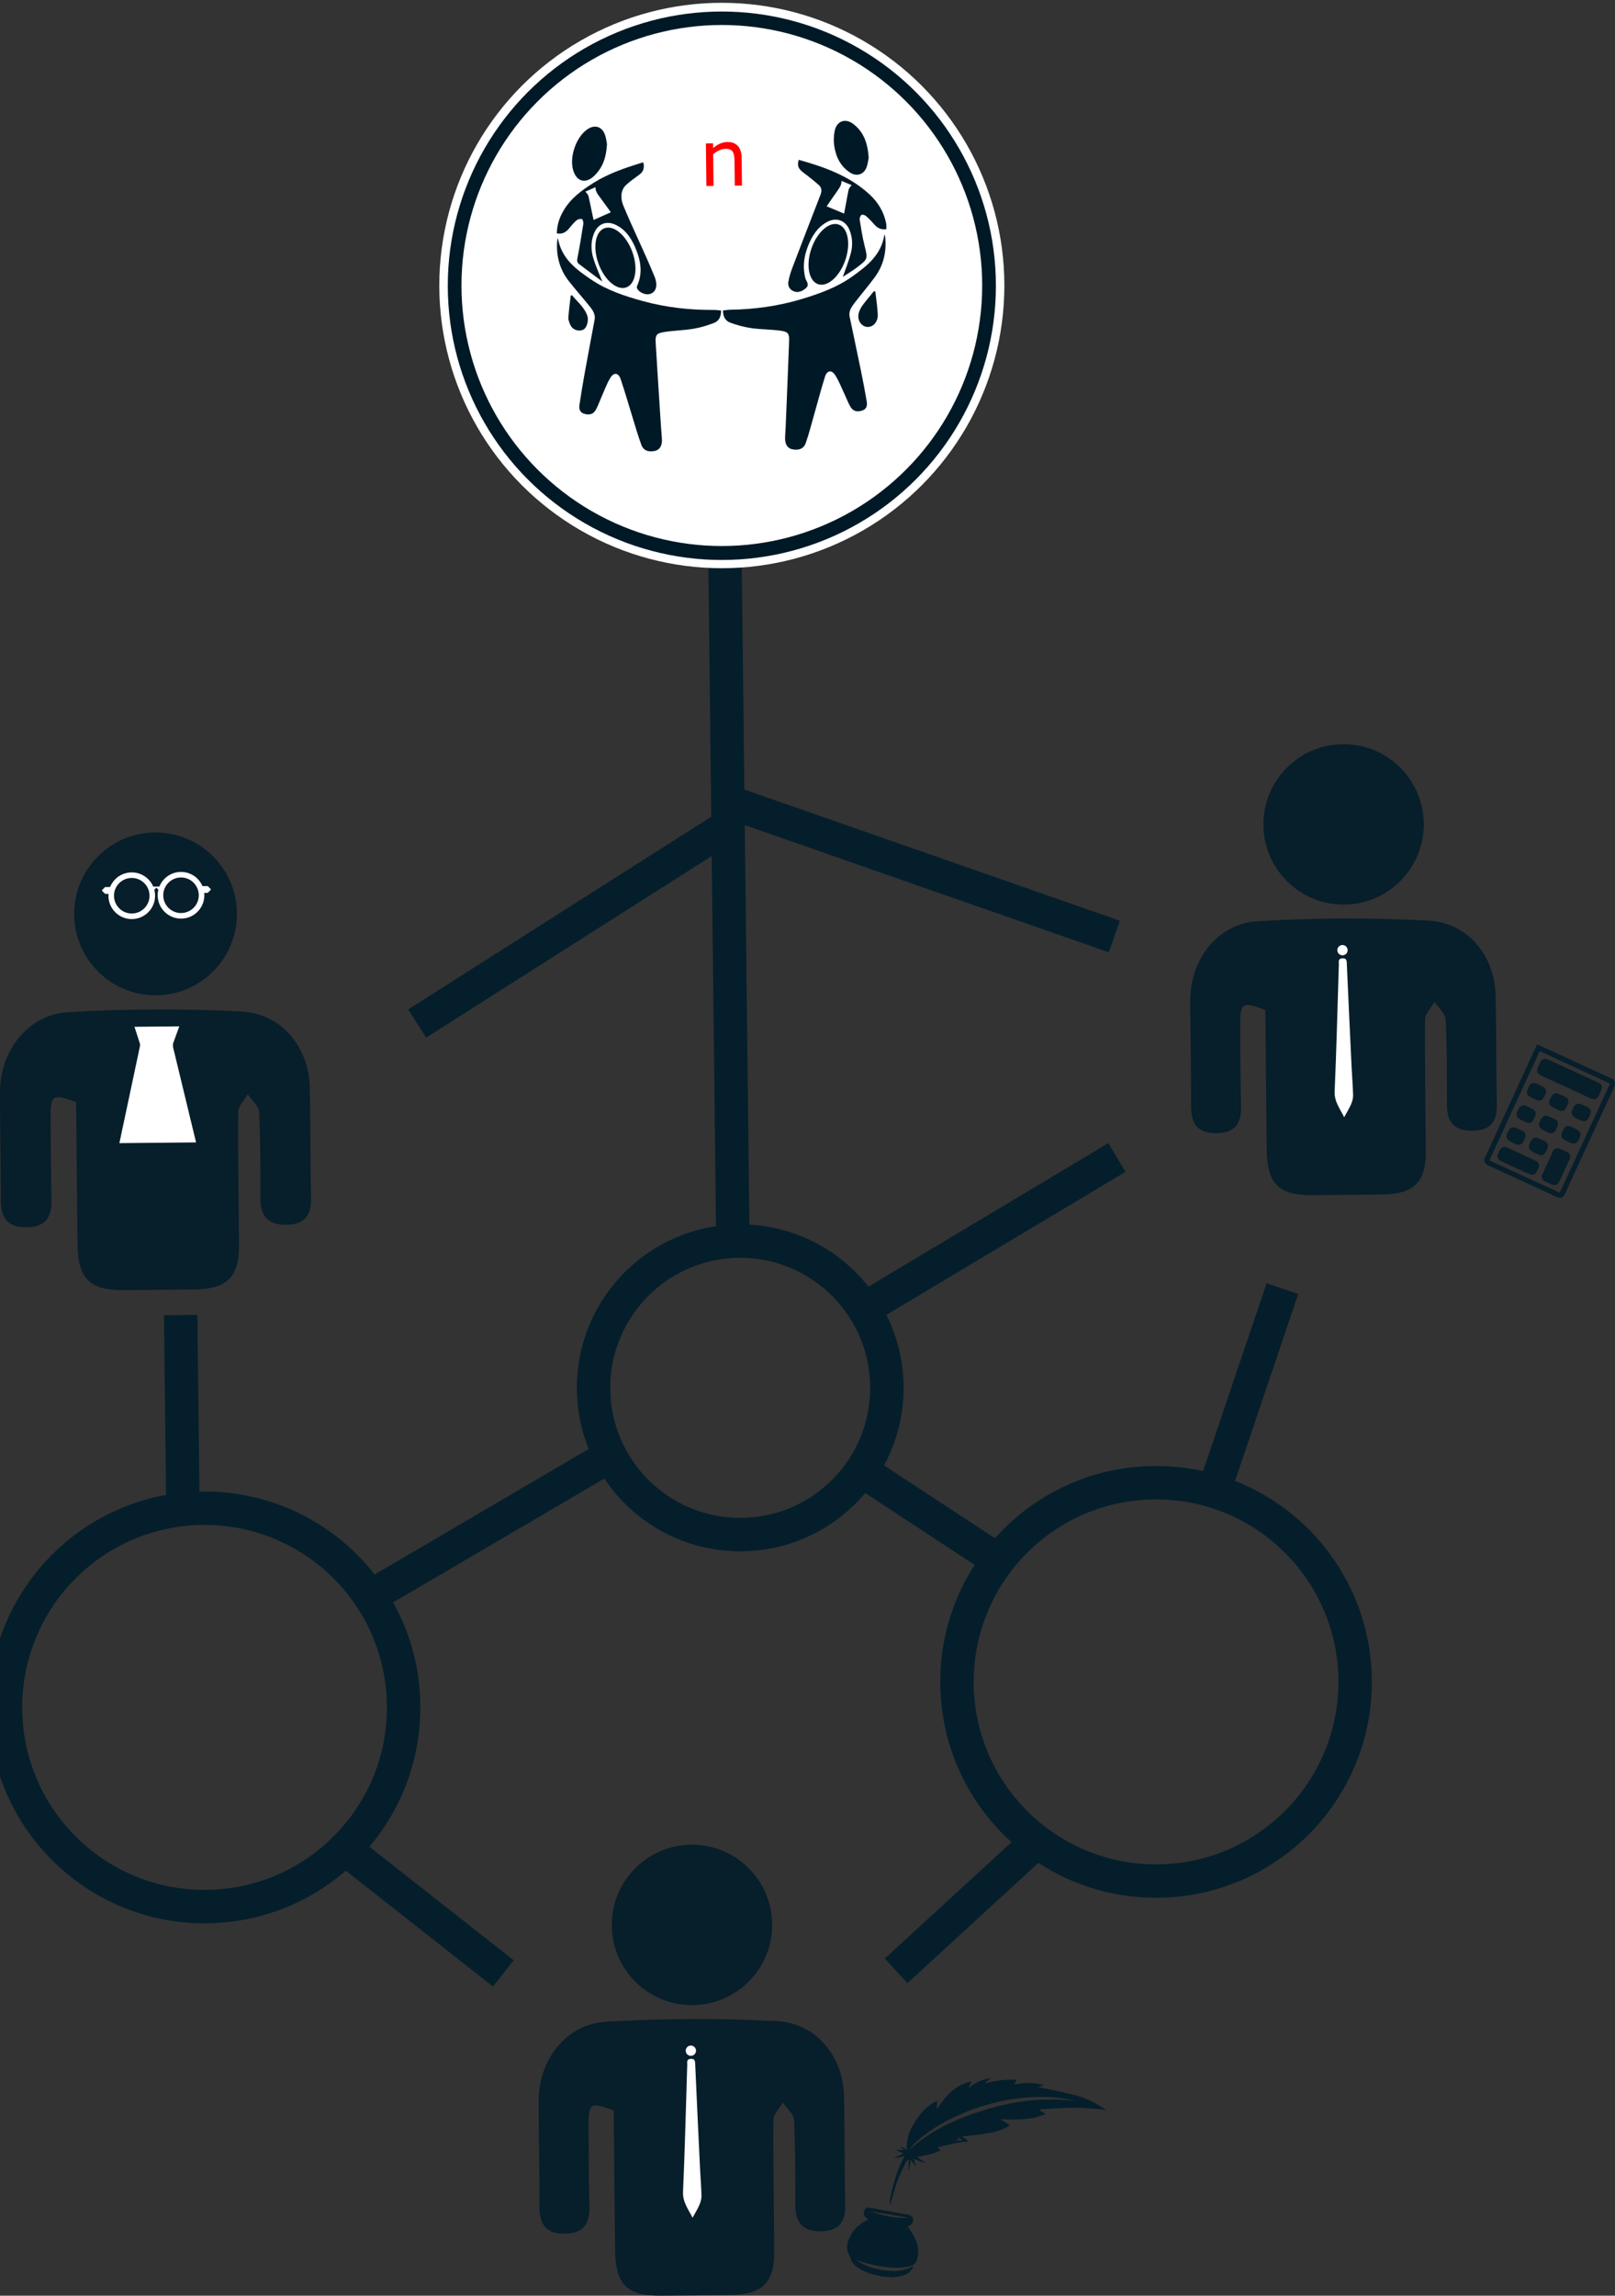 <?xml version="1.0" encoding="utf-8"?>
<!-- Generator: Adobe Illustrator 18.0.0, SVG Export Plug-In . SVG Version: 6.00 Build 0)  -->
<!DOCTYPE svg PUBLIC "-//W3C//DTD SVG 1.1//EN" "http://www.w3.org/Graphics/SVG/1.1/DTD/svg11.dtd">
<svg version="1.1" id="Calque_1" xmlns="http://www.w3.org/2000/svg" xmlns:xlink="http://www.w3.org/1999/xlink" x="0px" y="0px"
	 viewBox="0 0 144.988 205.97" enable-background="new 0 0 144.988 205.97" xml:space="preserve">
<rect x="0" y="0" width="144.988" height="205.97" fill="#333333" stroke="none"/>
<g>
	<g>
		<circle fill="none" stroke="#051E2B" stroke-width="3" stroke-miterlimit="10" cx="18.365" cy="153.19" r="17.872"/>
		<circle fill="none" stroke="#051E2B" stroke-width="3" stroke-miterlimit="10" cx="103.785" cy="150.9" r="17.872"/>
		<line fill="none" stroke="#051E2B" stroke-width="3" stroke-miterlimit="10" x1="65.338" y1="71.908" x2="100.041" y2="84.026"/>
		<line fill="none" stroke="#051E2B" stroke-width="3" stroke-miterlimit="10" x1="77.817" y1="117.278" x2="100.27" y2="103.85"/>
		<line fill="none" stroke="#051E2B" stroke-width="3" stroke-miterlimit="10" x1="108.98" y1="133.795" x2="115.13" y2="115.617"/>
		<line fill="none" stroke="#051E2B" stroke-width="3" stroke-miterlimit="10" x1="77.582" y1="132.101" x2="89.621" y2="140.003"/>
		<line fill="none" stroke="#051E2B" stroke-width="3" stroke-miterlimit="10" x1="65.039" y1="45.988" x2="65.785" y2="110.607"/>
		<line fill="none" stroke="#051E2B" stroke-width="3" stroke-miterlimit="10" x1="16.423" y1="135.423" x2="16.222" y2="117.989"/>
		<line fill="none" stroke="#051E2B" stroke-width="3" stroke-miterlimit="10" x1="33.216" y1="143.25" x2="53.77" y2="131.203"/>
		<line fill="none" stroke="#051E2B" stroke-width="3" stroke-miterlimit="10" x1="30.958" y1="165.866" x2="45.187" y2="177.055"/>
		<line fill="none" stroke="#051E2B" stroke-width="3" stroke-miterlimit="10" x1="80.448" y1="176.827" x2="93.094" y2="165.221"/>
		<g>
			<path fill="#071E2B" d="M6.837,98.898c-2.09-0.802-2.301-0.679-2.292,1.323c0.011,2.477,0.019,4.955,0.077,7.431
				c0.036,1.525-0.501,2.414-2.164,2.458c-1.726,0.045-2.389-0.784-2.384-2.437c0.009-3.239-0.077-6.478-0.073-9.718
				c0.004-3.655,2.501-6.921,6.089-7.138c5.183-0.314,10.409-0.329,15.595-0.061c3.615,0.187,6.05,3.223,6.128,6.835
				c0.071,3.302,0.043,6.606,0.11,9.908c0.032,1.569-0.588,2.37-2.22,2.389c-1.616,0.018-2.316-0.754-2.322-2.317
				c-0.009-2.604,0.013-5.211-0.119-7.81c-0.028-0.546-0.666-1.061-1.023-1.59c-0.298,0.526-0.85,1.05-0.855,1.578
				c-0.036,4.001,0.047,8.002,0.07,12.004c0.016,2.801-1.073,3.888-3.914,3.935c-2.159,0.035-4.319,0.053-6.478,0.063
				c-3.026,0.014-4.065-1.032-4.101-4.138C6.911,107.362,6.877,103.111,6.837,98.898z"/>
			<g>
				<circle fill="#071E2B" cx="13.964" cy="81.996" r="7.304"/>
			</g>
			<polygon fill="#FFFFFF" points="12.072,92.124 16.097,92.085 15.53,93.643 15.532,93.934 17.602,102.498 10.717,102.563 
				12.564,93.868 12.572,93.671 			"/>
			<g>
				<circle fill="none" stroke="#FFFFFF" stroke-width="0.5" stroke-miterlimit="10" cx="11.828" cy="80.366" r="1.845"/>
				<circle fill="none" stroke="#FFFFFF" stroke-width="0.5" stroke-miterlimit="10" cx="16.251" cy="80.324" r="1.845"/>
				<path fill="#FFFFFF" d="M13.529,80.161l-0.042,0l-0.006-0.611l0.554-0.005l0.001,0.099
					C13.838,79.845,13.727,79.959,13.529,80.161z"/>
				<path fill="#FFFFFF" d="M9.834,80.196L9.442,80.2c-0.112-0.11-0.175-0.172-0.288-0.282l0-0.046
					c0.108-0.11,0.169-0.172,0.277-0.283l0.682-0.007l0.003,0.326C10.006,80.02,9.944,80.083,9.834,80.196z"/>
				<path fill="#FFFFFF" d="M18.255,80.115l0.392-0.004c0.11-0.112,0.172-0.175,0.282-0.288l0-0.046
					c-0.11-0.108-0.172-0.169-0.283-0.277l-0.682,0.007l0.003,0.326C18.08,79.943,18.143,80.005,18.255,80.115z"/>
				<path fill="#FFFFFF" d="M14.551,80.151l0.042,0l-0.006-0.611l-0.554,0.005l0.001,0.099
					C14.236,79.842,14.349,79.953,14.551,80.151z"/>
			</g>
		</g>
		<g>
			<g>
				<path fill="#071E2B" d="M133.234,104.035c1.588-3.447,3.176-6.894,4.764-10.341c2.289,1.054,4.577,2.109,6.866,3.163
					c0.165,0.228,0.154,0.448,0.034,0.706c-1.466,3.164-2.923,6.332-4.382,9.499c-0.199,0.431-0.39,0.502-0.82,0.304
					c-2.009-0.925-4.017-1.855-6.029-2.772C133.409,104.476,133.255,104.317,133.234,104.035z M140.028,107.017
					c1.514-3.286,3.015-6.545,4.513-9.797c-2.121-0.977-4.222-1.945-6.316-2.91c-1.51,3.279-3.012,6.538-4.513,9.797
					C135.828,105.082,137.924,106.047,140.028,107.017z"/>
				<path fill="#071E2B" d="M140.564,97.514c-0.739-0.341-1.479-0.681-2.218-1.022c-0.358-0.166-0.44-0.385-0.279-0.742
					c0.066-0.147,0.133-0.294,0.203-0.439c0.149-0.312,0.382-0.399,0.699-0.253c1.075,0.493,2.149,0.989,3.223,1.484
					c0.433,0.199,0.866,0.396,1.297,0.599c0.317,0.149,0.402,0.38,0.261,0.696c-0.072,0.161-0.145,0.322-0.222,0.481
					c-0.144,0.299-0.379,0.386-0.684,0.247C142.084,98.216,141.325,97.864,140.564,97.514z"/>
				<path fill="#071E2B" d="M140.447,105.01c-0.154,0.335-0.306,0.671-0.463,1.004c-0.142,0.302-0.378,0.39-0.68,0.257
					c-0.197-0.087-0.392-0.177-0.586-0.27c-0.277-0.134-0.375-0.372-0.251-0.646c0.31-0.686,0.625-1.369,0.944-2.051
					c0.124-0.264,0.367-0.353,0.633-0.24c0.212,0.09,0.421,0.187,0.628,0.289c0.273,0.135,0.361,0.373,0.237,0.652
					C140.759,104.342,140.601,104.675,140.447,105.01z"/>
				<path fill="#071E2B" d="M136.59,103.552c0.412,0.19,0.824,0.377,1.234,0.569c0.331,0.155,0.415,0.382,0.268,0.712
					c-0.289,0.648-0.406,0.693-1.046,0.398c-0.753-0.347-1.507-0.693-2.26-1.041c-0.346-0.16-0.428-0.382-0.273-0.727
					c0.035-0.077,0.07-0.154,0.106-0.23c0.155-0.326,0.383-0.41,0.715-0.259C135.754,103.165,136.172,103.359,136.59,103.552z"/>
				<path fill="#071E2B" d="M138.228,97.353c0.651,0.3,0.724,0.559,0.33,1.172c-0.127,0.198-0.358,0.273-0.585,0.177
					c-0.212-0.089-0.422-0.185-0.627-0.289c-0.236-0.119-0.328-0.359-0.226-0.602C137.346,97.274,137.454,96.936,138.228,97.353z"/>
				<path fill="#071E2B" d="M139.656,99.481c-0.65-0.299-0.723-0.561-0.328-1.173c0.122-0.189,0.349-0.271,0.564-0.184
					c0.227,0.093,0.451,0.195,0.669,0.309c0.222,0.116,0.304,0.358,0.205,0.591C140.536,99.566,140.43,99.898,139.656,99.481z"/>
				<path fill="#071E2B" d="M141.671,100.409c-0.654-0.301-0.726-0.554-0.335-1.17c0.125-0.198,0.358-0.276,0.583-0.182
					c0.212,0.089,0.422,0.185,0.627,0.289c0.247,0.125,0.327,0.364,0.223,0.622c-0.003,0.007-0.006,0.014-0.009,0.021
					C142.521,100.576,142.358,100.778,141.671,100.409z"/>
				<path fill="#071E2B" d="M136.724,100.566c-0.652-0.301-0.725-0.556-0.333-1.171c0.126-0.197,0.358-0.275,0.584-0.18
					c0.212,0.089,0.422,0.185,0.627,0.289c0.246,0.125,0.328,0.365,0.221,0.623C137.588,100.694,137.454,100.959,136.724,100.566z"
					/>
				<path fill="#071E2B" d="M138.739,101.494c-0.658-0.303-0.729-0.546-0.342-1.168c0.12-0.192,0.347-0.281,0.56-0.195
					c0.235,0.095,0.461,0.21,0.691,0.316c0.007,0.003,0.013,0.008,0.02,0.012c0.269,0.181,0.27,0.435,0.004,0.944
					c-0.129,0.246-0.364,0.337-0.618,0.235C138.947,101.595,138.844,101.542,138.739,101.494z"/>
				<path fill="#071E2B" d="M141.319,101.214c0.653,0.301,0.725,0.555,0.334,1.171c-0.126,0.199-0.357,0.275-0.584,0.18
					c-0.212-0.089-0.422-0.186-0.628-0.289c-0.237-0.119-0.323-0.354-0.231-0.601c0.003-0.007,0.006-0.014,0.009-0.021
					C140.454,101.094,140.586,100.819,141.319,101.214z"/>
				<path fill="#071E2B" d="M135.825,102.537c-0.659-0.304-0.73-0.544-0.344-1.168c0.124-0.2,0.356-0.282,0.581-0.189
					c0.22,0.091,0.433,0.198,0.649,0.298c0.014,0.006,0.027,0.014,0.04,0.022c0.269,0.18,0.271,0.435,0.006,0.943
					c-0.128,0.247-0.363,0.339-0.617,0.237C136.032,102.638,135.93,102.585,135.825,102.537z"/>
				<path fill="#071E2B" d="M137.826,103.459c-0.651-0.3-0.724-0.558-0.331-1.172c0.126-0.197,0.358-0.273,0.585-0.178
					c0.212,0.089,0.422,0.185,0.627,0.29c0.245,0.125,0.326,0.366,0.219,0.623C138.69,103.59,138.555,103.851,137.826,103.459z"/>
			</g>
			<g>
				<g>
					<path fill="#071E2B" d="M113.599,90.621c-2.059-0.791-2.268-0.669-2.259,1.303c0.011,2.441,0.019,4.883,0.076,7.323
						c0.035,1.502-0.494,2.379-2.132,2.422c-1.701,0.045-2.354-0.773-2.35-2.401c0.009-3.192-0.076-6.384-0.072-9.577
						c0.004-3.602,2.464-6.821,6.001-7.035c5.108-0.309,10.258-0.325,15.369-0.06c3.562,0.185,5.962,3.176,6.039,6.736
						c0.07,3.254,0.042,6.51,0.109,9.764c0.032,1.546-0.579,2.336-2.188,2.354c-1.592,0.018-2.283-0.743-2.288-2.283
						c-0.009-2.566,0.013-5.136-0.117-7.696c-0.027-0.538-0.656-1.045-1.008-1.567c-0.294,0.518-0.838,1.035-0.842,1.555
						c-0.035,3.943,0.047,7.886,0.069,11.83c0.016,2.76-1.058,3.832-3.857,3.877c-2.128,0.035-4.256,0.052-6.384,0.062
						c-2.982,0.013-4.006-1.017-4.042-4.078C113.672,98.962,113.638,94.772,113.599,90.621z"/>
					<g>
						<circle fill="#071E2B" cx="120.622" cy="73.964" r="7.198"/>
					</g>
				</g>
				<g>
					<path fill="#FFFFFF" d="M120.676,100.236c-0.411-0.806-0.897-1.418-0.857-2.322c0.162-3.71,0.253-7.424,0.369-11.137
						c0.004-0.138,0.015-0.277,0.004-0.414c-0.02-0.249,0.07-0.375,0.335-0.381c0.274-0.007,0.367,0.102,0.379,0.378
						c0.138,3.135,0.286,6.269,0.436,9.403c0.04,0.839,0.114,1.677,0.133,2.516c0.006,0.269-0.078,0.556-0.186,0.807
						C121.133,99.451,120.918,99.79,120.676,100.236z"/>
					<circle fill="#FFFFFF" cx="120.523" cy="85.25" r="0.462"/>
				</g>
			</g>
		</g>
		<g>
			<g>
				<g>
					<g>
						<path fill="#071E2B" d="M55.099,189.361c-2.059-0.791-2.268-0.669-2.259,1.303c0.011,2.441,0.019,4.883,0.076,7.323
							c0.035,1.502-0.494,2.379-2.132,2.422c-1.701,0.045-2.354-0.773-2.35-2.401c0.009-3.192-0.076-6.384-0.072-9.577
							c0.004-3.602,2.464-6.821,6.001-7.035c5.108-0.309,10.258-0.325,15.369-0.06c3.562,0.185,5.962,3.176,6.039,6.736
							c0.07,3.254,0.042,6.51,0.109,9.764c0.032,1.546-0.579,2.336-2.188,2.354c-1.592,0.018-2.283-0.743-2.288-2.283
							c-0.009-2.566,0.013-5.136-0.117-7.696c-0.027-0.538-0.656-1.045-1.008-1.567c-0.294,0.518-0.838,1.035-0.842,1.555
							c-0.035,3.943,0.047,7.886,0.069,11.83c0.016,2.76-1.058,3.832-3.857,3.877c-2.128,0.035-4.256,0.052-6.384,0.062
							c-2.982,0.013-4.006-1.017-4.042-4.078C55.172,197.702,55.139,193.513,55.099,189.361z"/>
						<g>
							<circle fill="#071E2B" cx="62.122" cy="172.705" r="7.198"/>
						</g>
					</g>
					<g>
						<path fill="#FFFFFF" d="M62.177,198.976c-0.411-0.806-0.897-1.418-0.857-2.322c0.162-3.71,0.253-7.424,0.369-11.137
							c0.004-0.138,0.015-0.277,0.004-0.414c-0.02-0.249,0.07-0.375,0.335-0.381c0.274-0.007,0.367,0.102,0.379,0.378
							c0.138,3.135,0.286,6.269,0.436,9.403c0.04,0.839,0.114,1.677,0.133,2.516c0.006,0.269-0.078,0.556-0.186,0.807
							C62.634,198.192,62.419,198.53,62.177,198.976z"/>
						<circle fill="#FFFFFF" cx="62.023" cy="183.991" r="0.462"/>
					</g>
				</g>
			</g>
			<g>
				<path fill="#051E2B" d="M86.88,192.146c-0.943,0.061-1.815,0.281-2.685,0.511c-0.003,0.02-0.006,0.039-0.009,0.059
					c0.081,0.06,0.162,0.12,0.27,0.201c-0.661,0.358-1.371,0.459-2.119,0.611c0.27,0.192,0.505,0.359,0.739,0.525
					c-0.006,0.011-0.012,0.022-0.018,0.033c-0.323-0.122-0.645-0.244-1.016-0.384c0.071,0.244,0.129,0.444,0.187,0.643
					c-0.011,0.007-0.023,0.014-0.034,0.021c-0.131-0.183-0.263-0.366-0.421-0.587c-0.063,0.334-0.116,0.62-0.17,0.906
					c-0.013-0.001-0.025-0.002-0.038-0.004c0.006-0.303,0.012-0.607,0.018-0.91c-0.014-0.008-0.028-0.016-0.041-0.025
					c-0.078,0.093-0.181,0.175-0.231,0.281c-0.266,0.563-0.557,1.119-0.766,1.704c-0.25,0.699-0.425,1.425-0.621,2.1
					c-0.101-0.166-0.015-0.8,0.391-2.203c0.214-0.739,0.487-1.46,0.908-2.173c-0.335,0.067-0.625,0.126-0.915,0.184
					c-0.005-0.01-0.009-0.02-0.014-0.03c0.255-0.127,0.51-0.254,0.814-0.405c-0.246-0.11-0.447-0.2-0.648-0.29
					c0.003-0.013,0.005-0.026,0.008-0.039c0.199,0.011,0.399,0.022,0.656,0.035c-0.118-0.139-0.2-0.235-0.281-0.332
					c0.009-0.01,0.017-0.02,0.026-0.03c0.166,0.107,0.333,0.213,0.543,0.348c-0.081-0.99,0.27-1.816,0.769-2.584
					c0.493-0.759,1.081-1.431,1.947-1.814c-0.009,0.234-0.017,0.436-0.025,0.639c0.023,0.006,0.047,0.011,0.07,0.017
					c0.741-1.138,1.611-2.111,3.053-2.421c-0.09,0.198-0.163,0.357-0.236,0.516c0.013,0.015,0.025,0.03,0.038,0.045
					c0.551-0.445,1.155-0.765,1.925-0.836c-0.203,0.169-0.363,0.303-0.562,0.469c0.514-0.104,0.972-0.226,1.437-0.282
					c0.469-0.056,0.945-0.046,1.459-0.066c-0.091,0.173-0.148,0.283-0.238,0.453c0.926-0.188,1.803-0.233,2.67,0.067
					c-0.175,0.047-0.35,0.095-0.532,0.144c1.077,0.235,2.143,0.436,3.192,0.704c1.055,0.27,2.042,0.714,2.926,1.372
					c-1.977-0.302-3.951-0.231-5.926-0.057c-0.011,0.026-0.022,0.052-0.033,0.077c0.166,0.103,0.331,0.207,0.531,0.331
					c-1.308,0.572-2.668,0.512-4.05,0.464c0.272,0.178,0.544,0.355,0.843,0.55c-0.095,0.06-0.183,0.124-0.278,0.175
					c-0.6,0.323-1.258,0.466-1.921,0.572c-0.628,0.1-1.263,0.157-1.895,0.233c-0.057,0.007-0.114,0.018-0.206,0.034
					C86.561,191.856,86.826,191.883,86.88,192.146z M81.633,192.895c2.046-1.873,4.475-2.913,7.04-3.676
					c2.566-0.763,5.186-1.041,7.858-0.714c-0.914-0.237-1.84-0.348-2.777-0.366c-1.838-0.036-3.631,0.245-5.386,0.777
					c-1.893,0.574-3.674,1.383-5.27,2.566C82.563,191.878,82.057,192.309,81.633,192.895z M86.349,192.042
					c0.006-0.021,0.011-0.041,0.017-0.062c-0.125-0.077-0.25-0.153-0.374-0.23c-0.007,0.011-0.014,0.023-0.021,0.034
					c0.037,0.049,0.073,0.098,0.123,0.164c-0.135,0.034-0.245,0.062-0.355,0.09c0.002,0.008,0.003,0.016,0.005,0.024
					C85.944,192.055,86.147,192.048,86.349,192.042z"/>
				<path fill="#051E2B" d="M77.948,199.103c-0.3-0.137-0.441-0.348-0.387-0.662c0.052-0.298,0.234-0.422,0.533-0.366
					c1.15,0.215,2.301,0.431,3.451,0.646c0.284,0.053,0.404,0.164,0.431,0.398c0.027,0.24-0.105,0.472-0.328,0.572
					c-0.059,0.026-0.121,0.045-0.163,0.06c0.208,0.328,0.436,0.638,0.61,0.975c0.34,0.662,0.455,1.354,0.206,2.084
					c-0.09,0.264-0.254,0.407-0.512,0.483c-0.732,0.217-1.475,0.196-2.22,0.108c-0.923-0.109-1.826-0.31-2.699-0.64
					c0.736,0.556,1.59,0.807,2.486,0.932c0.899,0.125,1.785,0.105,2.628-0.376c-0.106,0.381-0.347,0.594-0.665,0.737
					c-0.616,0.277-1.266,0.305-1.918,0.213c-0.759-0.106-1.499-0.287-2.173-0.68c-0.434-0.253-0.795-0.552-0.894-1.076
					c-0.005-0.026-0.013-0.053-0.028-0.075c-0.463-0.701-0.241-1.366,0.133-2.002c0.332-0.563,0.843-0.951,1.408-1.266
					C77.876,199.153,77.901,199.134,77.948,199.103z M78.145,198.405c1.104,0.392,2.23,0.648,3.424,0.569
					C80.418,198.783,79.282,198.594,78.145,198.405z"/>
			</g>
		</g>
		<circle fill="none" stroke="#051E2B" stroke-width="3" stroke-miterlimit="10" cx="66.454" cy="124.519" r="13.167"/>
		<line fill="none" stroke="#051E2B" stroke-width="3" stroke-miterlimit="10" x1="37.451" y1="91.831" x2="65.868" y2="73.774"/>
		<g>
			<circle fill="#FFFFFF" cx="64.803" cy="25.616" r="25.365"/>
			<circle fill="#001927" cx="64.804" cy="25.638" r="24.604"/>
			<circle fill="#FFFFFF" cx="64.803" cy="25.616" r="23.374"/>
			<g>
				<path fill="#FF0000" d="M66.61,16.65l-0.643,0.007l-0.025-2.175c-0.002-0.175-0.014-0.339-0.037-0.494
					c-0.022-0.153-0.061-0.273-0.117-0.359c-0.058-0.095-0.141-0.166-0.249-0.211c-0.107-0.046-0.247-0.067-0.418-0.065
					c-0.176,0.002-0.358,0.047-0.549,0.137c-0.19,0.088-0.373,0.201-0.546,0.338l0.033,2.852l-0.643,0.007l-0.044-3.819l0.643-0.007
					l0.005,0.423c0.199-0.168,0.405-0.301,0.618-0.397c0.213-0.095,0.433-0.145,0.659-0.147c0.413-0.004,0.729,0.116,0.948,0.361
					c0.219,0.246,0.332,0.603,0.337,1.07L66.61,16.65z"/>
			</g>
			<path fill="#001927" d="M64.732,27.858c0.02,0.533-0.186,0.939-0.618,1.109c-0.605,0.238-1.242,0.428-1.882,0.534
				c-0.877,0.146-1.777,0.152-2.654,0.297c-0.645,0.107-0.755,0.291-0.716,0.93c0.154,2.571,0.324,5.142,0.489,7.713
				c0.023,0.361,0.072,0.721,0.075,1.082c0.004,0.504-0.228,0.835-0.605,0.927c-0.576,0.139-1.045-0.013-1.236-0.52
				c-0.309-0.82-0.543-1.668-0.804-2.506c-0.353-1.134-0.677-2.277-1.059-3.402c-0.199-0.586-0.611-0.647-0.932-0.114
				c-0.355,0.59-0.583,1.258-0.867,1.891c-0.162,0.361-0.281,0.752-0.501,1.074c-0.239,0.35-0.637,0.367-1.021,0.234
				c-0.366-0.127-0.426-0.454-0.381-0.767c0.138-0.958,0.3-1.912,0.472-2.865c0.289-1.601,0.596-3.2,0.89-4.8
				c0.083-0.45-0.146-0.814-0.403-1.137c-0.63-0.789-1.308-1.54-1.927-2.337c-0.821-1.057-1.135-2.277-1.026-3.607
				c0.004-0.049,0.022-0.097,0.057-0.241c0.32,1.86,1.64,2.814,2.984,3.727c1.409,0.958,3.009,1.483,4.635,1.931
				c2.084,0.574,4.21,0.81,6.368,0.796C64.276,27.806,64.482,27.838,64.732,27.858z"/>
			<path fill="#001927" d="M71.706,14.339c2.33,0.652,4.562,1.445,6.366,3.114c0.762,0.705,1.277,1.554,1.481,2.58
				c0.013,0.063,0.018,0.128,0.021,0.192c0.004,0.102,0.003,0.204,0.005,0.334c-0.457,0.072-0.789-0.08-1.074-0.407
				c-0.237-0.272-0.487-0.536-0.759-0.771c-0.1-0.087-0.339-0.156-0.41-0.1c-0.105,0.083-0.179,0.294-0.157,0.433
				c0.124,0.777,0.245,1.557,0.435,2.32c0.295,1.182,0.326,1.188-0.641,1.93c-0.44,0.338-0.922,0.621-1.309,0.878
				c0.238-0.691,0.544-1.424,0.735-2.186c0.163-0.653,0.132-1.333-0.118-1.984c-0.339-0.884-1.182-1.217-2.018-0.763
				c-0.905,0.492-1.403,1.317-1.752,2.245c-0.309,0.823-0.442,1.672-0.268,2.549c0.027,0.139,0.054,0.285,0.118,0.408
				c0.141,0.273,0.283,0.509-0.045,0.775c-0.364,0.295-0.739,0.401-1.105,0.228c-0.357-0.168-0.49-0.493-0.434-0.834
				c0.072-0.441,0.213-0.876,0.373-1.295c0.828-2.174,1.668-4.344,2.512-6.512c0.127-0.325,0.118-0.63-0.139-0.859
				c-0.423-0.377-0.867-0.732-1.322-1.07C71.667,15.149,71.541,14.898,71.706,14.339z"/>
			<path fill="#001927" d="M54.072,25.259c-0.713-0.534-1.394-1.043-2.074-1.555c-0.184-0.138-0.209-0.297-0.161-0.539
				c0.203-1.024,0.372-2.055,0.532-3.086c0.022-0.141-0.056-0.414-0.128-0.429c-0.152-0.031-0.37,0.022-0.49,0.124
				c-0.244,0.207-0.45,0.462-0.653,0.712c-0.28,0.346-0.611,0.544-1.106,0.456c0.005-0.765,0.241-1.444,0.624-2.086
				c0.646-1.083,1.636-1.799,2.667-2.448c1.322-0.832,2.796-1.331,4.279-1.794c0.059-0.018,0.12-0.027,0.189-0.042
				c0.125,0.466,0.024,0.826-0.364,1.107c-0.398,0.288-0.802,0.574-1.166,0.903c-0.51,0.461-0.53,1.214-0.268,1.847
				c0.949,2.293,1.885,4.122,2.822,6.42c0.077,0.188,0.125,0.396,0.142,0.599c0.039,0.481-0.191,0.83-0.581,0.935
				c-0.386,0.104-0.968-0.144-1.137-0.499c-0.032-0.068-0.028-0.178,0.004-0.248c0.539-1.198,0.296-2.359-0.199-3.488
				c-0.364-0.831-0.872-1.563-1.728-1.974c-0.825-0.396-1.585-0.106-1.937,0.738c-0.313,0.75-0.296,1.527-0.067,2.281
				C53.476,23.865,53.777,24.509,54.072,25.259z"/>
			<path fill="#001927" d="M54.492,12.922c-0.059,1.178-0.376,2.126-1.16,2.868c-0.761,0.72-1.549,0.51-1.865-0.481
				c-0.378-1.187,0.247-3.018,1.266-3.708c0.66-0.447,1.307-0.256,1.581,0.495C54.422,12.394,54.45,12.721,54.492,12.922z"/>
			<path fill="#001927" d="M77.987,14.154c-0.04,0.192-0.072,0.531-0.185,0.84c-0.242,0.663-0.882,0.877-1.476,0.496
				c-0.864-0.554-1.281-1.408-1.429-2.383c-0.068-0.446-0.053-0.929,0.039-1.371c0.184-0.885,0.959-1.159,1.678-0.606
				C77.551,11.85,77.904,12.867,77.987,14.154z"/>
			<path fill="#001927" d="M78.584,26.156c0.077,0.689,0.185,1.377,0.22,2.068c0.028,0.55-0.3,0.994-0.703,1.088
				c-0.671,0.158-1.222-0.532-0.993-1.273c0.075-0.242,0.203-0.479,0.355-0.682c0.315-0.423,0.662-0.823,0.996-1.232
				C78.502,26.136,78.543,26.146,78.584,26.156z"/>
			<path fill="#001927" d="M51.35,26.485c0.493,0.607,1.138,1.099,1.389,1.887c0.059,0.185,0.044,0.414-0.002,0.608
				c-0.076,0.319-0.215,0.619-0.604,0.669c-0.387,0.05-0.766-0.137-0.926-0.491c-0.094-0.208-0.193-0.445-0.18-0.663
				c0.041-0.66,0.136-1.317,0.21-1.975C51.275,26.508,51.312,26.496,51.35,26.485z"/>
			<path fill="#001927" d="M64.909,27.855c-0.007,0.534,0.207,0.934,0.644,1.094c0.61,0.224,1.251,0.399,1.894,0.491
				c0.88,0.125,1.78,0.111,2.66,0.236c0.648,0.092,0.761,0.273,0.737,0.913c-0.095,2.574-0.205,5.148-0.311,7.722
				c-0.015,0.361-0.055,0.722-0.05,1.083c0.008,0.504,0.247,0.83,0.627,0.912c0.579,0.126,1.045-0.037,1.224-0.548
				c0.29-0.827,0.505-1.68,0.746-2.523c0.326-1.142,0.625-2.292,0.98-3.425c0.185-0.59,0.596-0.661,0.929-0.135
				c0.369,0.582,0.611,1.244,0.91,1.87c0.17,0.358,0.299,0.746,0.526,1.063c0.247,0.344,0.645,0.352,1.026,0.21
				c0.363-0.135,0.416-0.464,0.364-0.775c-0.16-0.954-0.344-1.905-0.538-2.853c-0.326-1.594-0.67-3.185-1.001-4.778
				c-0.093-0.448,0.127-0.817,0.377-1.146c0.611-0.804,1.272-1.57,1.872-2.381c0.797-1.076,1.082-2.302,0.943-3.63
				c-0.005-0.049-0.025-0.097-0.063-0.24c-0.277,1.867-1.574,2.851-2.897,3.795c-1.387,0.99-2.974,1.552-4.589,2.037
				c-2.07,0.622-4.191,0.907-6.348,0.943C65.363,27.793,65.158,27.83,64.909,27.855z"/>
			
				<ellipse transform="matrix(0.937 -0.348 0.348 0.937 -4.592 20.701)" fill="#001927" cx="55.278" cy="23.122" rx="1.608" ry="2.83"/>
			
				<ellipse transform="matrix(-0.945 -0.327 0.327 -0.945 137.147 68.723)" fill="#001927" cx="74.342" cy="22.85" rx="1.608" ry="2.83"/>
			<path fill="#FFFFFF" d="M53.289,19.734c-0.049-0.23-0.099-0.458-0.147-0.686c-0.101-0.479-0.196-0.959-0.304-1.437
				c-0.02-0.087-0.084-0.167-0.136-0.244c-0.041-0.06-0.096-0.11-0.15-0.171c0.301-0.133,0.597-0.264,0.893-0.396
				c0.006,0.012,0.016,0.025,0.016,0.037c0,0.304,0.156,0.537,0.331,0.77c0.355,0.472,0.696,0.954,1.047,1.439
				C54.322,19.277,53.81,19.503,53.289,19.734z"/>
			<path fill="#FFFFFF" d="M75.78,19.163c0.044-0.232,0.088-0.46,0.131-0.689c0.089-0.481,0.174-0.964,0.271-1.443
				c0.018-0.088,0.08-0.169,0.13-0.247c0.04-0.061,0.093-0.113,0.146-0.175c-0.304-0.126-0.603-0.251-0.902-0.375
				c-0.005,0.013-0.015,0.025-0.015,0.038c0.007,0.304-0.143,0.541-0.313,0.777c-0.344,0.48-0.673,0.97-1.013,1.463
				C74.738,18.73,75.254,18.944,75.78,19.163z"/>
		</g>
	</g>
</g>
<g>
</g>
<g>
</g>
<g>
</g>
<g>
</g>
<g>
</g>
</svg>
